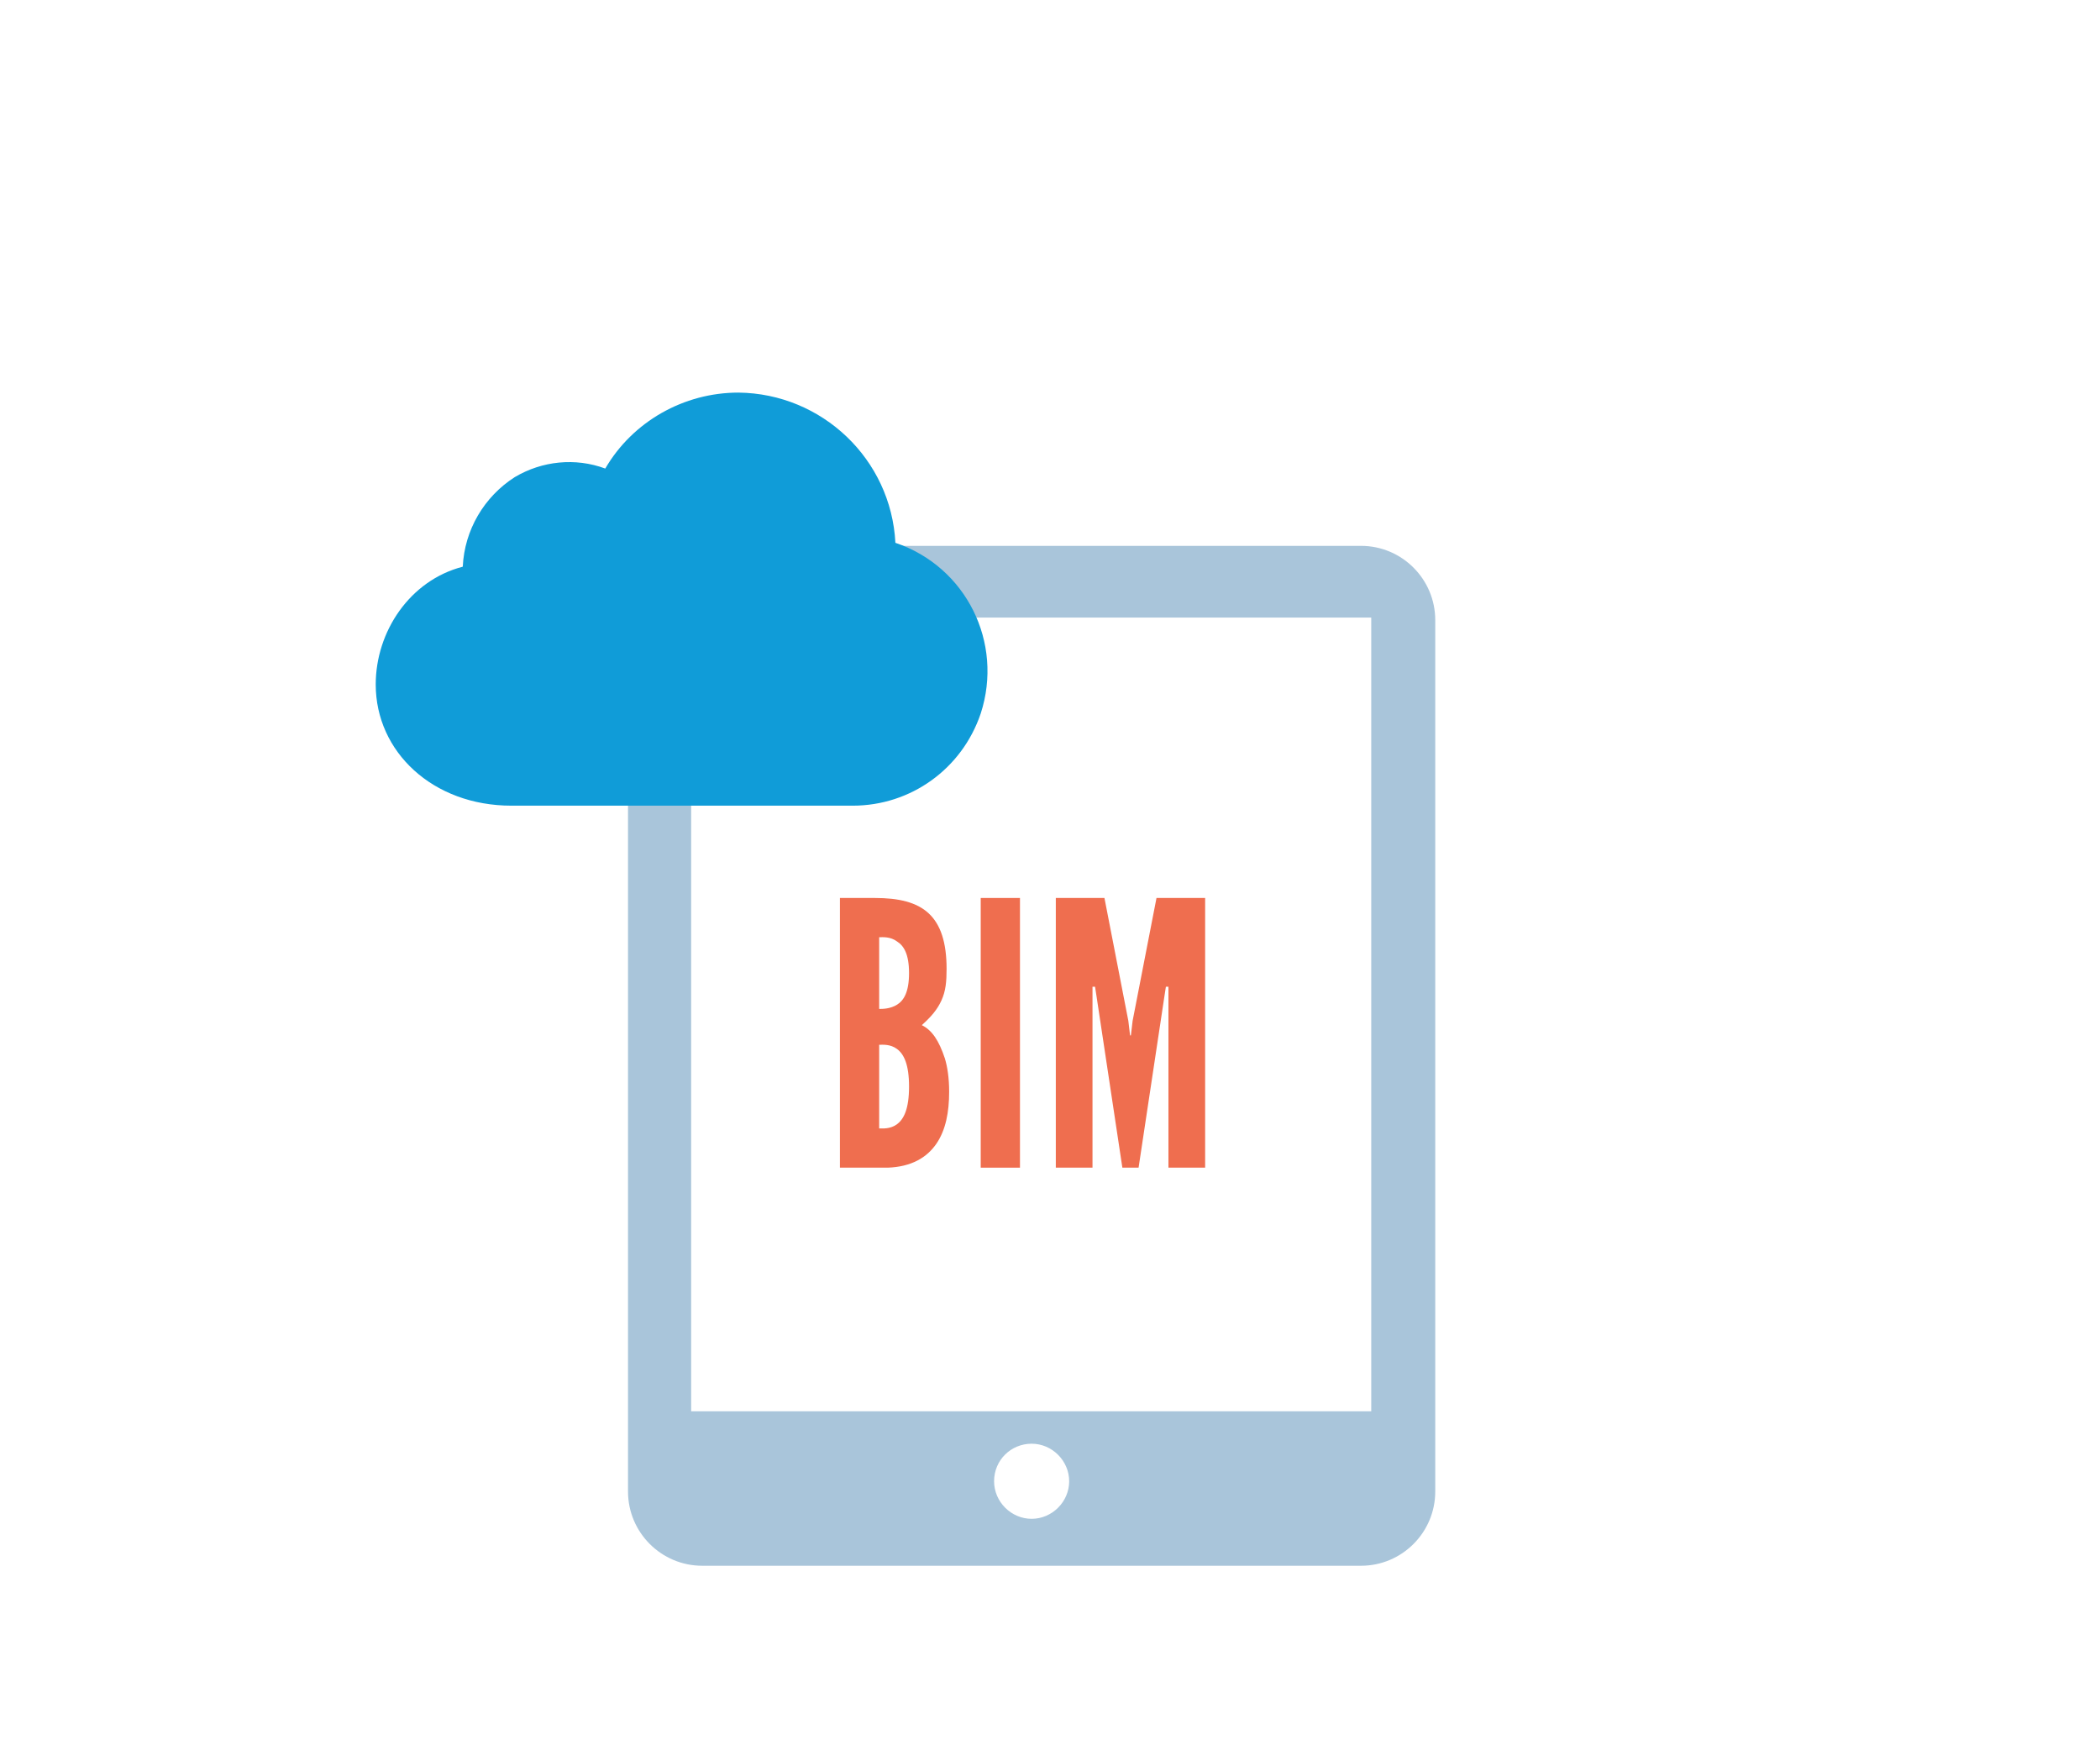 <?xml version="1.0" encoding="utf-8"?>
<!-- Generator: Adobe Illustrator 25.3.1, SVG Export Plug-In . SVG Version: 6.00 Build 0)  -->
<svg version="1.1" id="Layer_1" xmlns="http://www.w3.org/2000/svg" xmlns:xlink="http://www.w3.org/1999/xlink" x="0px" y="0px"
	 viewBox="0 0 246.1 204.5" style="enable-background:new 0 0 246.1 204.5;" xml:space="preserve">
<style type="text/css">
	.st0{fill-rule:evenodd;clip-rule:evenodd;fill:#A9C5DA;}
	.st1{enable-background:new    ;}
	.st2{fill:#EF6E4F;}
	.st3{fill:#109CD8;}
</style>
<g id="Group_2063" transform="translate(-256.768 -669)">
	<g id="Group_1892" transform="translate(4537.081 225.113)">
		<g id="Group_1888" transform="translate(-4207.516 519.145)">
			<path id="Path_2179" class="st0" d="M9.5-11.3c-4.8,0-8.7,3.9-8.7,8.7V99.5c0,4.8,3.9,8.7,8.7,8.7h77.2c4.8,0,8.7-3.9,8.7-8.7
				V-2.6c0-4.8-3.9-8.7-8.7-8.7H9.5z M8.2-2.9h79.7v93H8.2V-2.9z M48.1,93.9c2.4,0,4.4,2,4.4,4.4l0,0c0,2.4-2,4.4-4.4,4.4
				s-4.4-2-4.4-4.4C43.7,95.8,45.7,93.9,48.1,93.9L48.1,93.9z"/>
		</g>
	</g>
	<g id="WE_WORK_WITH-2" transform="translate(352.699 777.115)">
		<g id="Group_1817">
			<g class="st1">
				<path class="st2" d="M2.5,28.7V-2.9h4.1c2.8,0,4.9,0.5,6.3,1.8S15,2.3,15,5.4c0,1.5-0.1,2.6-0.6,3.7S13.2,11,12.1,12
					c1.2,0.6,2,1.8,2.7,3.9c0.3,1,0.5,2.3,0.5,3.9c0,2.4-0.4,4.5-1.5,6.1s-2.9,2.7-5.7,2.8H2.5z M7.1,10.1c0.4,0,1.3,0,2.1-0.5
					s1.4-1.5,1.4-3.7S10,2.7,9.2,2.2C8.4,1.6,7.5,1.7,7.1,1.7V10.1z M7.1,24.1c0.4,0,1.3,0.1,2.1-0.5s1.4-1.8,1.4-4.4
					s-0.6-3.8-1.4-4.4s-1.7-0.5-2.1-0.5V24.1z"/>
				<path class="st2" d="M19-2.9h4.6v31.6H19V-2.9z"/>
				<path class="st2" d="M35.6,28.7l-3-19.9l-0.2-1.3h-0.3v21.2h-4.3V-2.9h5.7l2.8,14.4l0.2,1.7h0.1l0.2-1.7l2.8-14.4h5.7v31.6H41
					V7.5h-0.3l-0.2,1.3l-3,19.9H35.6z"/>
			</g>
		</g>
	</g>
	<path id="Path_2347" class="st3" d="M343.3,715c9.8,0.1,17.9,7.8,18.4,17.6c8.3,2.8,12.7,11.7,10,20c-2.2,6.5-8.2,10.8-15,10.8h-40
		c-9.2,0-15.9-6.3-15.9-14.2c0-6.2,4-12.2,10.2-13.8c0.2-4.3,2.5-8.2,6.1-10.5c3.2-1.9,7.1-2.3,10.6-1
		C330.9,718.4,336.9,715,343.3,715L343.3,715z"/>
</g>
</svg>
